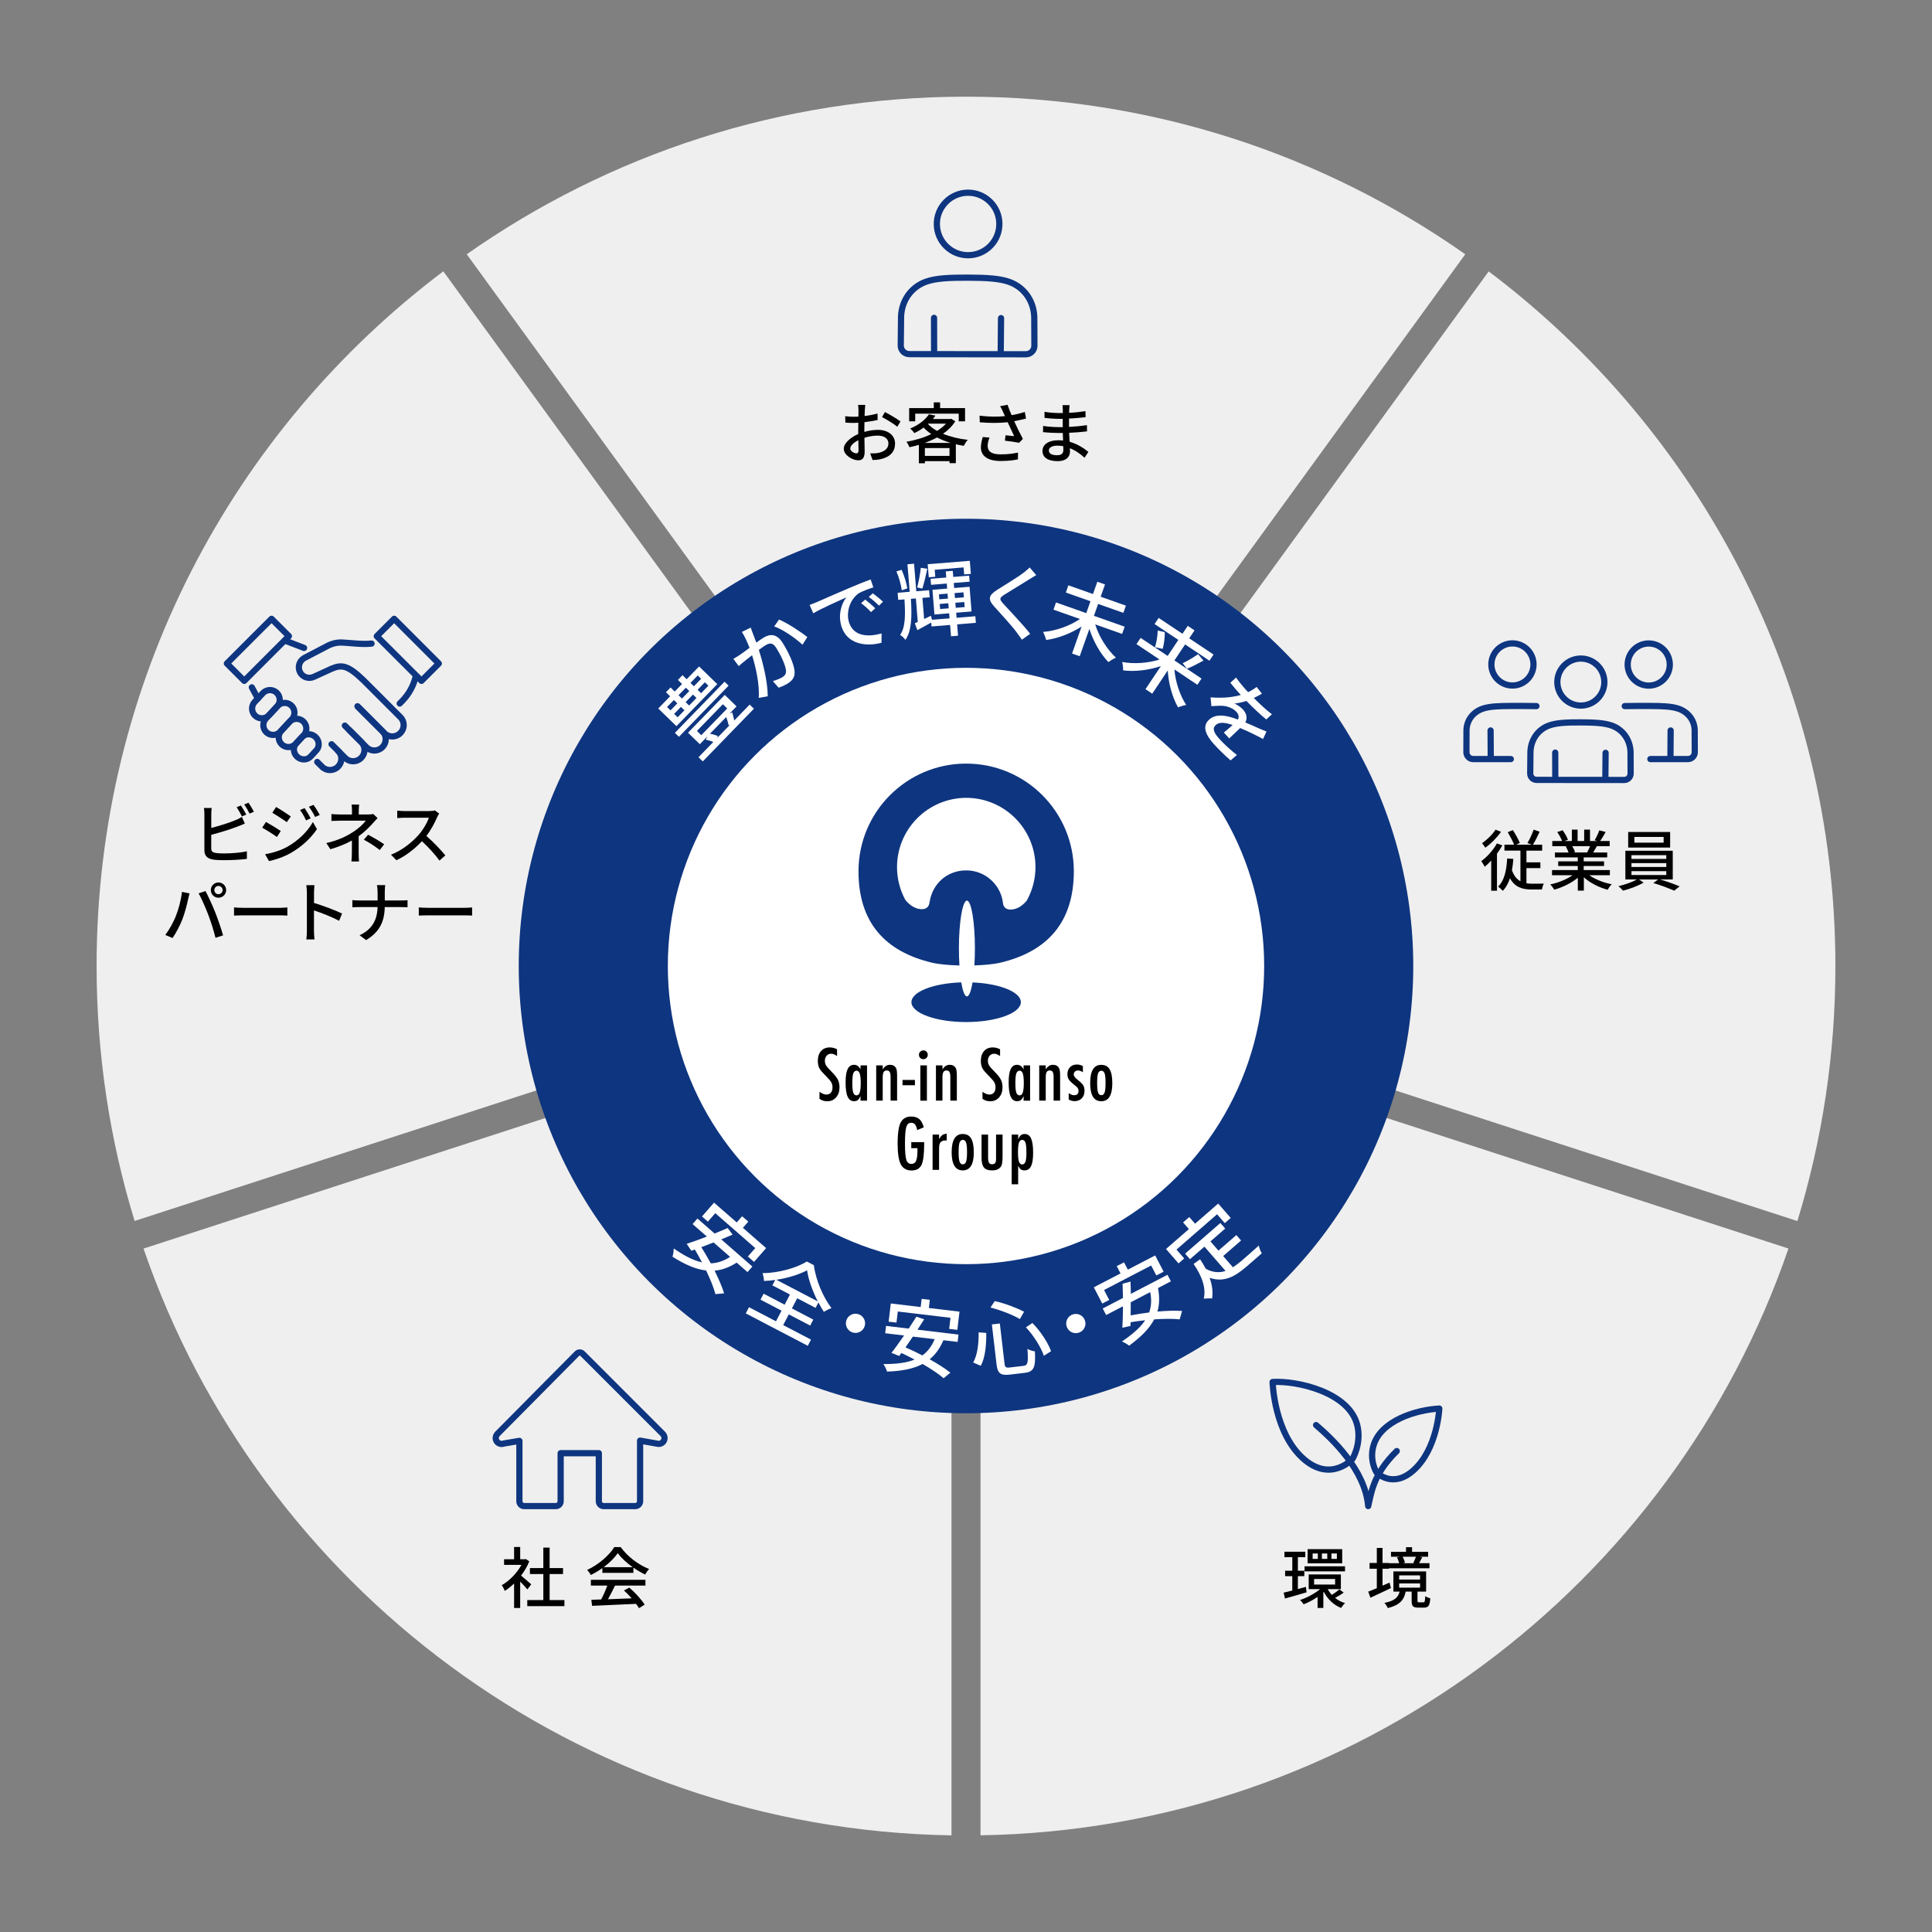 <?xml version="1.0" encoding="UTF-8"?><svg id="_イヤー_2" xmlns="http://www.w3.org/2000/svg" width="466" height="466" viewBox="0 0 466 466"><rect x="0" y="0" width="466" height="466" fill="#808080" stroke="none"/><defs><style>.cls-1{fill:#fff;}.cls-2,.cls-3{fill:none;}.cls-4{fill:#efefef;}.cls-3{stroke:#0e357f;stroke-linecap:round;stroke-linejoin:round;stroke-width:1.5px;}.cls-5{fill:#0e357f;}</style></defs><g id="_定デザイン"><g><g><g><path class="cls-4" d="M229.5,309.83c-31.42-1.41-57.93-21.67-68.49-49.74l-126.39,41.07c27.92,81.32,104.44,140.05,194.88,141.53v-132.85Z"/><path class="cls-4" d="M190.68,168.82c12.14-8.02,26.68-12.69,42.32-12.69s30.18,4.67,42.32,12.69l78.1-107.49c-34.08-23.95-75.6-38.01-120.42-38.01s-86.34,14.07-120.42,38.01l78.1,107.49Z"/><path class="cls-4" d="M280.97,172.94c17.62,14.09,28.92,35.77,28.92,60.09,0,7.07-.96,13.91-2.75,20.42l126.39,41.07c5.95-19.44,9.17-40.09,9.17-61.48,0-68.49-32.84-129.31-83.63-167.58l-78.1,107.49Z"/><path class="cls-4" d="M158.86,253.44c-1.79-6.5-2.75-13.35-2.75-20.42,0-24.32,11.29-46,28.92-60.09L106.93,65.44C56.14,103.71,23.3,164.53,23.3,233.02c0,21.4,3.21,42.04,9.17,61.48l126.39-41.07Z"/><path class="cls-4" d="M304.99,260.09c-10.56,28.08-37.07,48.34-68.49,49.74v132.85c90.44-1.48,166.96-60.2,194.88-141.53l-126.39-41.07Z"/></g><circle class="cls-5" cx="233" cy="233" r="107.88"/><g><path class="cls-1" d="M173.01,165.01l-9.85,10.14-4.39-4.26,2.86-2.94-1-.98,1.11-1.15,1,.98,1.77-1.82-1-.98,1.11-1.15,1,.98,3-3.08,4.39,4.26Zm-11.28,6.33l1.64-1.69-.83-.81-1.64,1.69,.83,.81Zm1.72,1.67l1.64-1.69-.85-.82-1.64,1.69,.85,.82Zm12.29-7.63l-11.98,12.34-.98-.95,11.98-12.34,.98,.95Zm-12.08,2.31l.83,.81,1.77-1.82-.83-.81-1.77,1.82Zm1.71,1.66l.85,.82,1.77-1.82-.85-.82-1.77,1.82Zm15.45,.59l1.03,1-12.34,12.71-1.03-1,3.58-3.69c-.55-.23-1.25-.43-1.83-.55l.41-.8-1.84,1.89-2.85-2.77,8.86-9.12,2.85,2.77-1.71,1.76,.65-.32c.21,.68,.37,1.37,.5,1.96l3.73-3.84Zm-12.52-7.03l-1.76,1.81,.83,.81,1.75-1.81-.83-.81Zm.86,14.41l6.25-6.44-1.05-1.02-6.26,6.44,1.05,1.02Zm.85-12.75l-1.75,1.81,.85,.82,1.76-1.81-.85-.82Zm1.24,12.41c.7,.12,1.45,.35,1.93,.57l-.22,.48,3.16-3.26-.37,.18c-.11-.58-.35-1.4-.58-2.01l-3.93,4.04Z"/><path class="cls-1" d="M181.06,151.36c.14,.41,.32,.89,.48,1.3,.22,.57,.57,1.48,.89,2.34,.66-.48,1.24-.89,1.63-1.13,1.63-1.02,3.29-1.11,4.75,1.24,1.24,1.99,2.64,4.81,2.83,6.7,.17,1.48-.5,2.34-1.69,3.08-.63,.39-1.52,.78-2.15,.98l-1.39-1.59c.81-.22,1.84-.65,2.29-.93,.59-.37,.97-.82,.88-1.65-.15-1.37-1.22-3.62-2.31-5.37-.9-1.44-1.69-1.28-2.76-.61-.34,.21-.88,.59-1.48,1.04,.92,2.87,2.13,7.47,2.15,11.18l-2.18,.39c.27-3.28-.78-7.65-1.6-10.29-.71,.56-1.35,1.05-1.69,1.34-.41,.33-1.11,.9-1.53,1.28l-1.29-1.74c.58-.31,1.06-.64,1.61-1,.53-.36,1.39-.98,2.29-1.66-.53-1.39-1.16-2.77-1.85-3.84l2.11-1.03Zm6.84-1.92c1.91,.76,5.3,2.99,6.83,4.23l-1.17,1.83c-1.59-1.49-4.73-3.7-6.82-4.4l1.16-1.66Z"/><path class="cls-1" d="M197,145.24c1.32-.59,4.58-2.02,7.94-3.45,1.94-.83,3.8-1.57,5.06-2.03l.65,1.91c-1.04,.35-2.67,.91-3.58,1.48-2.23,1.58-3.01,4.79-2.27,7.01,1.14,3.44,4.7,3.5,7.84,2.63l-.02,2.24c-3.75,1.03-8.25,.33-9.62-3.81-.94-2.85-.05-5.67,1.15-7.14-1.58,.71-6.04,2.69-7.99,3.85l-.88-2.01c.71-.26,1.35-.51,1.71-.67Zm14.1,1.48l-1,.92c-.78-.82-1.56-1.53-2.4-2.15l.98-.87c.68,.51,1.76,1.44,2.42,2.1Zm1.88-1.59l-.97,.95c-.81-.8-1.58-1.48-2.46-2.09l.97-.89c.67,.49,1.79,1.39,2.46,2.03Z"/><path class="cls-1" d="M217.51,142.37c-.16-1.25-.67-3.11-1.29-4.55l1.25-.38c.63,1.39,1.19,3.23,1.37,4.48l-1.33,.45Zm17.87,7.86l-4.52,.37,.22,2.73-1.69,.14-.22-2.73-4.48,.36-.08-.94c-1.13,.63-2.28,1.27-3.34,1.84l-.62-1.68c.21-.1,.47-.2,.72-.3l-.46-5.68-1.2,.1c.27,4.27,.2,7.69-1.32,9.9-.25-.38-.82-.94-1.28-1.18,1.29-1.87,1.29-4.82,1.05-8.59l-1.51,.12-.14-1.71,2.91-.24-.54-6.64,1.59-.13,.54,6.64,3.09-.25,.14,1.71-1.75,.14,.41,5.1c.52-.24,1.08-.51,1.64-.78l.26,.96,4.24-.34-.1-1.22-3.55,.29-.48-5.96,3.55-.29-.1-1.22-3.79,.31-.12-1.45,3.79-.31-.12-1.47,1.69-.14,.12,1.47,3.83-.31,.12,1.45-3.83,.31,.1,1.22,3.71-.3,.48,5.96-3.71,.3,.1,1.22,4.52-.37,.13,1.57Zm-11.71-13.03c-.35,1.61-.8,3.53-1.2,4.77l-1.25-.28c.36-1.27,.73-3.33,.88-4.73l1.56,.23Zm1.92,1.91l-1.57,.13-.26-3.15,10.16-.82,.25,3.15-1.61,.13-.14-1.69-6.97,.57,.14,1.69Zm.98,5.44l2.07-.17-.1-1.2-2.07,.17,.1,1.2Zm2.26,2.18l-.1-1.22-2.07,.17,.1,1.22,2.07-.17Zm1.41-3.68l.1,1.2,2.15-.17-.1-1.2-2.15,.17Zm2.34,2.16l-2.15,.17,.1,1.22,2.15-.17-.1-1.22Z"/><path class="cls-1" d="M249.95,138.71c-.55,.31-1.23,.76-1.67,1.01-1.46,.94-4.45,2.72-6,3.7-1.26,.82-1.29,1.08-.25,2.23,1.46,1.59,4.77,5.07,6.45,7.23l-2,1.41c-.4-.62-.89-1.23-1.29-1.8-.92-1.29-3.74-4.39-5.34-6.15-1.69-1.84-1.37-2.78,.68-4.08,1.67-1.07,4.83-2.95,6.33-4.1,.52-.42,1.17-.91,1.48-1.3l1.61,1.87Z"/><path class="cls-1" d="M264.17,150.61c.87,2.88,2.82,6,4.99,8.02-.54,.21-1.34,.72-1.82,1.06-1.96-2.03-3.62-5.01-4.58-7.99l-2.33,6.58-1.85-.65,2.3-6.51c-2.61,1.69-5.75,2.87-8.53,3.24-.15-.54-.49-1.43-.76-1.94,2.96-.22,6.42-1.42,8.89-3.12l-6.38-2.25,.61-1.74,7.3,2.58,1.01-2.87-5.94-2.1,.61-1.74,5.94,2.1,1.05-2.96,1.85,.65-1.05,2.96,6.09,2.15-.61,1.74-6.09-2.15-1.01,2.87,7.41,2.62-.61,1.74-6.51-2.3Z"/><path class="cls-1" d="M283.28,161.49c.2,2.87,1.3,6.19,2.83,8.55-.54,.09-1.43,.34-1.96,.59-1.4-2.48-2.31-5.8-2.49-8.91l-3.74,5.6-1.63-1.09,3.72-5.57c-2.93,1-6.31,1.39-9.11,1.04,.02-.57-.09-1.48-.23-2.03,2.77,.53,6.25,.3,9.01-.6l-5.56-3.71,1-1.5,6.52,4.35,2.58-3.86-5.74-3.83,.99-1.48,5.74,3.83,1.28-1.91,1.63,1.09-1.28,1.91,5.87,3.92-.99,1.48-5.87-3.92-2.58,3.86,6.54,4.37-1,1.5-5.52-3.69Zm-2.33-9.01c0,1.37-.19,3.05-.53,4.03l-1.85-.4c.34-.95,.64-2.65,.67-4.03l1.71,.4Zm4.31,7.48c1.14-.51,2.7-1.45,3.72-2.18l1.29,1.56c-1.34,.74-2.88,1.54-3.98,1.96l-1.03-1.34Z"/><path class="cls-1" d="M295.2,176.68c.54-.41,1.38-1.15,2.11-1.81-1.83-.61-3.2-.79-4.06,0-1.01,.92-.34,2.04,1.01,3.51,1.08,1.18,2.68,2.65,4.09,3.72l-1.53,1.31c-1.1-.94-2.75-2.52-3.95-3.84-1.99-2.19-3.04-4.35-1.22-6,1.8-1.64,4.54-.92,6.94-.01,.36-.65,.13-1.31-.35-1.84-.83-.92-2.12-1.37-3.26-1.47-.8-.05-1.73,0-2.79,.08l-.2-2.12c3.19,.23,5.51-.07,7.29-.58l-.39-.43c-.55-.61-1.45-1.65-2.13-2.52l1.38-1.25c.6,.86,1.49,1.97,2.12,2.66,.26,.28,.51,.56,.78,.86,.84-.41,1.58-.87,2.07-1.26l1.27,1.63c-.46,.26-1.13,.65-1.96,1.03,1.38,1.4,2.91,2.81,4.37,3.94l-1.36,1.24c-1.53-1.23-3.29-2.93-4.79-4.46-.92,.3-1.95,.53-2.92,.63,.68,.22,1.6,.9,2.12,1.47,.83,.92,1.09,2.06,.53,3.08,1.25,.51,2.25,.98,3.19,1.4,.67,.29,1.25,.54,1.92,.8l-.84,1.81c-.48-.29-1.3-.71-1.88-.99-.97-.5-2.23-1.08-3.63-1.67-.81,.77-1.96,1.86-2.64,2.51l-1.29-1.42Z"/></g><g><path class="cls-1" d="M177.69,304.55c-1.83,1.16-3.58,1.79-5.33,1.93,1,2.02,1.84,3.97,2.3,5.48l-2.1,.18c-.4-1.52-1.23-3.57-2.24-5.7-2.57-.28-5.19-1.48-8.12-3.32,.17-.44,.3-1.44,.3-1.99,2.5,1.73,4.72,2.9,6.82,3.35-.55-1.07-1.15-2.12-1.73-3.1l-.84,.3-1.12-1.67c1.35-.42,3.1-1.06,4.87-1.75l-3.45-3.01,1.17-1.34,4.14,3.62c1.12-.46,2.21-.91,3.16-1.33l1.18,1.59c-.85,.37-1.78,.76-2.73,1.15l7.5,6.55-1.17,1.34-2.62-2.29Zm-5.57-4.87c-1.02,.41-2.02,.79-2.96,1.14,.76,1.2,1.54,2.52,2.28,3.9,1.58-.05,3.11-.55,4.66-1.56l-3.98-3.47Zm-1.37-5.02l-1.43-1.25,2.91-3.33,5.47,4.77,1.3-1.49,1.49,1.3-1.3,1.49,5.6,4.89-2.91,3.33-1.49-1.3,1.78-2.03-9.64-8.42-1.78,2.03Z"/><path class="cls-1" d="M188.9,319.61l6.72,3.51-.78,1.49-14.96-7.82,.78-1.49,6.51,3.4,1.34-2.57-5.07-2.65,.75-1.44,5.07,2.65,1.28-2.45-4.24-2.21,.69-1.31c-.91,.14-1.83,.22-2.72,.25,0-.5-.16-1.33-.35-1.88,3.88-.03,8.2-1.27,10.7-2.81l1.68,.88c.48,3.61,2.18,7.62,4.25,10.36-.6,.2-1.29,.57-1.84,.89-.45-.69-.89-1.46-1.3-2.26l-.69,1.31-4.43-2.32-1.28,2.45,5.16,2.7-.75,1.44-5.16-2.7-1.34,2.57Zm8.35-5.7c-1.26-2.51-2.28-5.32-2.58-7.51-1.88,1-4.61,1.86-7.42,2.28l10,5.22Z"/><path class="cls-1" d="M207.03,316.97c1.22,.38,1.91,1.68,1.53,2.9s-1.68,1.91-2.9,1.53-1.91-1.68-1.53-2.9,1.68-1.91,2.9-1.53Z"/><path class="cls-1" d="M227.55,323.26c-.86,1.99-1.95,3.5-3.31,4.6,1.96,1.1,3.76,2.24,4.99,3.23l-1.63,1.34c-1.19-1.03-3.04-2.26-5.07-3.44-2.28,1.22-5.12,1.71-8.58,1.84-.11-.46-.56-1.36-.87-1.82,3.04,.02,5.53-.27,7.52-1.08-1.06-.57-2.15-1.1-3.18-1.59l-.53,.72-1.87-.75c.88-1.1,1.96-2.63,3.04-4.19l-4.55-.54,.21-1.77,5.46,.65c.66-1.01,1.31-2,1.85-2.88l1.88,.65c-.5,.79-1.04,1.63-1.61,2.49l9.89,1.18-.21,1.77-3.46-.41Zm-11.32-4.25l-1.89-.22,.52-4.39,7.21,.86,.23-1.97,1.97,.23-.23,1.97,7.39,.88-.52,4.39-1.97-.23,.32-2.68-12.71-1.51-.32,2.68Zm3.97,3.37c-.61,.91-1.22,1.79-1.8,2.61,1.3,.56,2.7,1.21,4.08,1.94,1.28-.94,2.26-2.21,2.96-3.92l-5.25-.62Z"/><path class="cls-1" d="M237.89,321.5c.02,2.72-.2,5.86-1.33,7.93l-1.82-.79c1.05-1.87,1.35-4.67,1.3-7.28l1.85,.15Zm2.04-7.67c2.42,.52,5.39,1.67,7.08,2.56l-1.02,1.77c-1.65-1-4.64-2.16-7.09-2.78l1.03-1.55Zm1.23,5.39l1.13,9.66c.11,.93,.33,1.07,1.34,.95l3.22-.38c1.09-.13,1.19-.82,.97-4.1,.48,.29,1.29,.55,1.8,.6,.2,3.76-.19,4.92-2.44,5.18l-3.56,.42c-2.29,.27-2.99-.27-3.25-2.44l-1.13-9.66,1.91-.22Zm7.86-.11c1.99,2.02,3.78,4.79,4.5,6.8l-1.74,1.11c-.65-1.98-2.44-4.87-4.33-6.87l1.57-1.05Z"/><path class="cls-1" d="M258.81,317.02c1.22-.38,2.52,.31,2.9,1.54s-.31,2.52-1.54,2.9-2.52-.31-2.9-1.54,.31-2.52,1.54-2.9Z"/><path class="cls-1" d="M267.56,313.54l-1.69,.88-2.04-3.92,6.44-3.35-.91-1.76,1.76-.91,.91,1.76,6.6-3.43,2.04,3.92-1.76,.91-1.25-2.4-11.36,5.91,1.25,2.4Zm11.75-2.86c.41,2.13,.36,3.98-.14,5.67,2.24-.2,4.37-.27,5.95-.14l-.59,2.02c-1.56-.18-3.78-.15-6.13,0-1.2,2.29-3.27,4.29-6.05,6.35-.35-.32-1.23-.8-1.74-1.01,2.52-1.7,4.42-3.34,5.61-5.13-1.2,.13-2.39,.3-3.52,.48l-.03,.9-1.96,.43c.1-1.41,.14-3.28,.15-5.17l-4.06,2.11-.82-1.58,4.88-2.54c-.02-1.21-.05-2.39-.09-3.43l1.92-.52c.03,.93,.06,1.93,.07,2.96l8.84-4.6,.82,1.58-3.09,1.61Zm-6.57,3.42c0,1.1,0,2.17-.02,3.17,1.39-.27,2.91-.52,4.46-.7,.53-1.49,.62-3.1,.24-4.91l-4.68,2.44Z"/><path class="cls-1" d="M285.63,303.54l-1.37,1.19-3.02-3.47,5.52-4.8-1.4-1.61,1.49-1.3,1.4,1.61,5.58-4.86,3.02,3.47-1.43,1.25-1.86-2.14-9.79,8.52,1.86,2.14Zm11.74,2.14c.74-.49,1.49-1.06,2.25-1.71,.65-.56,3.18-2.77,4.02-3.55,.06,.53,.41,1.42,.71,1.88l-3.59,3.12c-2.96,2.57-5.56,3.96-9,2.79,.62,1.72,.84,3.38,.6,4.99-.45-.06-1.46-.03-2,.04,.58-2.68-.48-5.46-2.46-8.38l1.57-1.12c.51,.77,.97,1.54,1.36,2.29,1.75,.94,3.29,1.01,4.77,.52l-5.09-5.86-3.49,3.03-1.17-1.34,8.5-7.39,1.17,1.34-3.56,3.1,1.93,2.22,4.32-3.75,1.14,1.31-4.32,3.75,2.36,2.72Z"/></g><circle class="cls-1" cx="233" cy="233" r="71.92"/><g><g><path class="cls-5" d="M233.05,184.18c-14.35,0-25.97,11.62-25.98,25.97,0,12.29,6.35,19.38,17.82,22.07,1.57,.37,4.06,.59,6.53,.65-.08-1.27-.13-2.64-.13-4.09,0-6.38,.87-11.55,1.93-11.55s1.93,5.17,1.93,11.55c0,1.44-.05,2.81-.13,4.08,2.34-.08,4.69-.29,6.18-.64,11.46-2.7,17.8-9.78,17.81-22.07,0-14.35-11.63-25.97-25.97-25.97Zm14.59,33.07c-.74,.88-2.13,2.19-4,2.14-1.14-.04-1.55-.75-1.69-1.29-.39-4.57-4.22-8.16-8.89-8.16s-8.13,3.26-8.82,7.52l-.03-.03s.07,1.82-1.76,1.86c-1.96,.05-3.4-1.38-4.1-2.26-1.26-2.34-1.99-5.03-1.99-7.89,.02-9.22,7.47-16.68,16.7-16.7,9.22,.01,16.68,7.48,16.7,16.7-.01,2.94-.77,5.71-2.12,8.11Z"/><path class="cls-5" d="M234.58,236.97c-.35,2.08-.83,3.36-1.36,3.36s-1.01-1.29-1.37-3.38c-6.73,.22-12.01,2.27-12.01,4.77,0,2.65,5.91,4.8,13.19,4.8s13.2-2.15,13.2-4.8c0-2.46-5.1-4.48-11.66-4.76Z"/></g><g><path d="M201.9,253.05v1.67c-.52-.37-.99-.56-1.41-.56-.45,0-.82,.16-1.1,.48-.29,.3-.43,.7-.43,1.21,0,.44,.1,.82,.3,1.14,.1,.17,.28,.39,.51,.66,.24,.27,.55,.59,.92,.97,.7,.71,1.17,1.32,1.42,1.83,.25,.5,.38,1.11,.38,1.83,0,.98-.28,1.79-.83,2.42-.55,.62-1.26,.93-2.13,.93-.73,0-1.35-.2-1.87-.6v-1.69c.61,.44,1.16,.67,1.66,.67,.47,0,.83-.15,1.09-.46,.26-.31,.39-.73,.39-1.26,0-.46-.1-.87-.3-1.24-.1-.18-.25-.38-.44-.6-.19-.23-.42-.48-.7-.76-.43-.43-.79-.81-1.08-1.13-.29-.33-.5-.62-.63-.86-.26-.48-.39-1.09-.39-1.82,0-.99,.26-1.78,.77-2.36,.52-.59,1.22-.88,2.1-.88,.61,0,1.19,.15,1.74,.44Z"/><path d="M209.13,256.97v8.51h-1.57v-1.09c-.22,.47-.45,.79-.67,.96-.22,.18-.52,.26-.89,.26-.71,0-1.22-.36-1.55-1.09-.33-.72-.49-1.86-.49-3.4s.16-2.56,.49-3.25c.33-.69,.85-1.04,1.55-1.04,.65,0,1.17,.37,1.56,1.1v-.96h1.57Zm-3.55,4.22c0,1.12,.07,1.9,.22,2.34,.15,.44,.42,.67,.81,.67,.35,0,.61-.23,.76-.69,.16-.49,.24-1.25,.24-2.28s-.08-1.79-.24-2.29c-.16-.46-.41-.69-.76-.69-.37,0-.64,.22-.8,.66-.15,.41-.23,1.16-.23,2.28Z"/><path d="M211.34,256.97h1.57v.98c.45-.75,1.03-1.12,1.74-1.12s1.18,.27,1.48,.81c.16,.31,.25,.9,.25,1.78v6.05h-1.57v-5.69c0-.58-.08-.98-.21-1.22-.14-.24-.37-.36-.71-.36-.18,0-.33,.03-.46,.09-.12,.06-.22,.16-.3,.3-.08,.14-.13,.32-.17,.55-.04,.22-.05,.5-.05,.83v5.5h-1.57v-8.51Z"/><path d="M217.69,260.48h2.99v1.28h-2.99v-1.28Z"/><path d="M222.73,253.35c.28,0,.53,.1,.74,.31,.21,.21,.31,.46,.31,.75s-.1,.55-.31,.76c-.21,.21-.46,.31-.76,.31s-.55-.1-.76-.31c-.2-.2-.3-.46-.3-.76,0-.28,.1-.53,.31-.74,.22-.21,.48-.31,.76-.31Zm-.74,3.62h1.58v8.51h-1.58v-8.51Z"/><path d="M225.75,256.97h1.57v.98c.45-.75,1.03-1.12,1.74-1.12s1.18,.27,1.48,.81c.16,.31,.25,.9,.25,1.78v6.05h-1.57v-5.69c0-.58-.08-.98-.21-1.22-.14-.24-.37-.36-.71-.36-.18,0-.33,.03-.46,.09-.12,.06-.22,.16-.3,.3-.08,.14-.13,.32-.17,.55-.04,.22-.05,.5-.05,.83v5.5h-1.57v-8.51Z"/><path d="M241.22,253.05v1.67c-.52-.37-.99-.56-1.41-.56-.45,0-.82,.16-1.1,.48-.29,.3-.43,.7-.43,1.21,0,.44,.1,.82,.3,1.14,.1,.17,.28,.39,.51,.66,.24,.27,.55,.59,.92,.97,.7,.71,1.17,1.32,1.42,1.83,.25,.5,.38,1.11,.38,1.83,0,.98-.28,1.79-.83,2.42-.55,.62-1.26,.93-2.13,.93-.73,0-1.35-.2-1.87-.6v-1.69c.61,.44,1.16,.67,1.66,.67,.47,0,.83-.15,1.09-.46,.26-.31,.39-.73,.39-1.26,0-.46-.1-.87-.3-1.24-.1-.18-.25-.38-.44-.6-.19-.23-.42-.48-.7-.76-.43-.43-.79-.81-1.08-1.13-.28-.33-.5-.62-.63-.86-.26-.48-.39-1.09-.39-1.82,0-.99,.26-1.78,.77-2.36,.52-.59,1.22-.88,2.1-.88,.61,0,1.19,.15,1.74,.44Z"/><path d="M248.46,256.97v8.51h-1.57v-1.09c-.22,.47-.45,.79-.67,.96s-.52,.26-.89,.26c-.71,0-1.22-.36-1.55-1.09-.33-.72-.49-1.86-.49-3.4s.16-2.56,.49-3.25c.33-.69,.85-1.04,1.55-1.04,.65,0,1.17,.37,1.56,1.1v-.96h1.57Zm-3.55,4.22c0,1.12,.07,1.9,.22,2.34,.15,.44,.42,.67,.81,.67,.35,0,.61-.23,.76-.69,.16-.49,.24-1.25,.24-2.28s-.08-1.79-.24-2.29c-.16-.46-.41-.69-.76-.69-.37,0-.64,.22-.8,.66-.15,.41-.23,1.16-.23,2.28Z"/><path d="M250.66,256.97h1.57v.98c.45-.75,1.03-1.12,1.74-1.12s1.18,.27,1.48,.81c.16,.31,.25,.9,.25,1.78v6.05h-1.57v-5.69c0-.58-.08-.98-.21-1.22-.14-.24-.37-.36-.71-.36-.18,0-.33,.03-.46,.09-.12,.06-.22,.16-.3,.3-.08,.14-.13,.32-.17,.55-.04,.22-.05,.5-.05,.83v5.5h-1.57v-8.51Z"/><path d="M261.19,257.15v1.48c-.38-.28-.79-.43-1.21-.43-.14,0-.27,.02-.39,.07-.12,.05-.23,.12-.32,.2-.09,.08-.16,.19-.21,.3-.05,.12-.08,.24-.08,.37,0,.4,.37,.89,1.1,1.44,.3,.23,.54,.44,.74,.64s.35,.38,.45,.56c.21,.34,.32,.78,.32,1.31,0,.76-.22,1.37-.67,1.83-.44,.45-1.03,.68-1.77,.68-.45,0-.92-.14-1.38-.41v-1.53c.45,.34,.89,.51,1.29,.51,.72,0,1.08-.35,1.08-1.06,0-.26-.07-.49-.2-.68-.06-.09-.16-.2-.29-.32-.13-.12-.29-.26-.49-.41-.66-.51-1.11-.95-1.35-1.3-.23-.36-.35-.8-.35-1.31,0-.68,.21-1.25,.63-1.68,.43-.43,.98-.65,1.67-.65,.48,0,.95,.12,1.41,.37Z"/><path d="M268.29,261.3c0,2.88-.89,4.32-2.67,4.32s-2.67-1.46-2.67-4.38,.89-4.4,2.66-4.4c.46,0,.86,.09,1.2,.26,.34,.18,.62,.45,.83,.81,.22,.37,.38,.83,.49,1.39,.11,.56,.16,1.23,.16,2Zm-1.63-.04c0-1.12-.07-1.9-.22-2.33-.15-.44-.41-.67-.79-.67s-.64,.22-.8,.66c-.15,.44-.22,1.2-.22,2.29s.07,1.85,.22,2.29c.16,.44,.42,.66,.8,.66s.63-.22,.78-.65c.15-.41,.23-1.15,.23-2.24Z"/><path d="M219.8,275.49h3.11v.49c0,2.47-.22,4.14-.65,5.01-.43,.89-1.23,1.33-2.4,1.33s-2.07-.49-2.59-1.48c-.51-.99-.76-2.64-.76-4.97,0-2.66,.28-4.44,.84-5.32,.53-.83,1.33-1.24,2.42-1.24,.83,0,1.48,.2,1.95,.6,.47,.41,.84,1.07,1.1,2l-1.59,.67c-.07-.33-.15-.62-.24-.84-.09-.23-.18-.4-.29-.53-.21-.26-.52-.39-.94-.39-.57,0-.96,.35-1.17,1.05-.21,.73-.31,2.05-.31,3.95s.11,3.23,.32,3.9c.21,.68,.62,1.02,1.21,1.02,.54,0,.92-.24,1.14-.72,.22-.52,.34-1.34,.34-2.48v-.6h-1.49v-1.45Z"/><path d="M224.94,273.66h1.57v1.06c.27-.45,.53-.76,.8-.95,.26-.18,.61-.28,1.04-.31v1.64c-.11-.02-.2-.02-.28-.02-.56,0-.97,.15-1.21,.44-.24,.29-.35,.78-.35,1.5v5.15h-1.57v-8.51Z"/><path d="M234.88,277.98c0,2.88-.89,4.32-2.67,4.32s-2.67-1.46-2.67-4.38,.89-4.4,2.66-4.4c.46,0,.86,.09,1.2,.26,.34,.18,.62,.45,.83,.81,.22,.37,.38,.83,.49,1.39,.11,.56,.16,1.22,.16,2Zm-1.63-.04c0-1.12-.07-1.9-.22-2.33-.15-.44-.41-.67-.79-.67s-.64,.22-.8,.66c-.15,.44-.22,1.2-.22,2.29s.07,1.85,.22,2.29c.16,.44,.42,.66,.8,.66s.63-.22,.78-.65c.15-.41,.23-1.15,.23-2.24Z"/><path d="M236.76,273.66h1.57v5.69c.01,.53,.09,.9,.23,1.13,.15,.22,.39,.34,.73,.34s.61-.1,.75-.3c.14-.21,.21-.57,.21-1.09v-5.77h1.57v5.09c0,1.19-.09,1.98-.26,2.38-.37,.78-1.13,1.17-2.29,1.17-.91,0-1.56-.23-1.94-.69-.38-.47-.58-1.24-.58-2.33v-5.62Z"/><path d="M244.02,285.65v-11.99h1.57v1.1c.22-.47,.44-.79,.67-.97,.23-.18,.53-.27,.9-.27,.7,0,1.22,.36,1.54,1.09,.33,.73,.49,1.86,.49,3.41s-.17,2.6-.5,3.26c-.33,.68-.86,1.02-1.59,1.02-.35,0-.64-.08-.86-.24-.11-.08-.22-.19-.33-.33s-.22-.32-.33-.52v4.44h-1.57Zm3.55-7.7c0-1.15-.08-1.94-.23-2.35-.15-.44-.41-.66-.8-.66-.36,0-.62,.23-.77,.69-.15,.43-.23,1.19-.23,2.28s.08,1.86,.23,2.28c.16,.45,.42,.68,.77,.68s.64-.22,.8-.66c.15-.4,.23-1.16,.23-2.27Z"/></g></g><g><path d="M208.46,104.18c1.15-.34,2.34-.5,3.3-.5,2.35,0,4.13,1.26,4.13,3.3,0,1.89-1.09,3.2-3.42,3.76-.72,.16-1.42,.21-2,.22l-.58-1.6c.64,0,1.31,0,1.9-.11,1.33-.24,2.5-.94,2.5-2.29,0-1.22-1.1-1.89-2.54-1.89-1.12,0-2.19,.19-3.25,.53,.02,1.31,.06,2.64,.06,3.27,0,1.68-.62,2.16-1.55,2.16-1.38,0-3.49-1.25-3.49-2.79,0-1.34,1.62-2.74,3.49-3.55v-.99c0-.56,0-1.15,.02-1.74-.38,.03-.74,.05-1.04,.05-.7,0-1.46-.02-2.08-.08l-.05-1.54c.9,.11,1.52,.13,2.1,.13,.34,0,.7-.02,1.09-.03,0-.72,.02-1.3,.02-1.58,0-.34-.05-.96-.1-1.25h1.73c-.03,.3-.08,.83-.1,1.22-.02,.38-.03,.9-.06,1.46,1.12-.13,2.26-.35,3.12-.61l.03,1.57c-.91,.21-2.08,.4-3.18,.53-.02,.64-.03,1.26-.03,1.82v.54Zm-1.38,4.43c0-.5-.03-1.41-.05-2.43-1.15,.56-1.95,1.36-1.95,2s.93,1.17,1.47,1.17c.34,0,.53-.21,.53-.74Zm6.37-9.22c1.17,.59,2.95,1.65,3.75,2.27l-.78,1.28c-.77-.7-2.67-1.81-3.67-2.34l.7-1.22Z"/><path d="M230.42,101.6c-.72,1.17-1.74,2.18-2.96,3.03,1.75,.72,3.79,1.22,5.97,1.46-.34,.35-.74,1.01-.96,1.44-.66-.1-1.3-.22-1.92-.37v4.55h-1.52v-.48h-5.94v.51h-1.46v-4.43c-.75,.22-1.52,.4-2.27,.56-.14-.38-.46-.99-.74-1.31,2.07-.35,4.18-.98,6-1.86-.67-.46-1.3-.98-1.84-1.57-.66,.5-1.41,.94-2.26,1.34-.21-.35-.66-.86-.99-1.1,2.21-.91,3.73-2.23,4.53-3.44l1.57,.32c-.19,.27-.4,.54-.62,.82h4.16l.27-.06,.98,.61Zm-9.67,.03h-1.46v-3.2h5.94v-1.38h1.52v1.38h6.02v3.2h-1.52v-1.86h-10.5v1.86Zm8.56,5.2c-1.18-.35-2.29-.78-3.3-1.31-.93,.51-1.94,.94-2.96,1.31h6.26Zm-.29,3.14v-1.9h-5.94v1.9h5.94Zm-5.19-7.7c.59,.62,1.33,1.18,2.19,1.66,.85-.53,1.58-1.1,2.16-1.74h-4.26l-.1,.08Z"/><path d="M247.49,100.95c-.9,.24-1.89,.46-2.87,.64,.58,1.28,1.39,2.96,2.1,4.27l-.91,.94c-.75-.16-2.32-.38-3.43-.51l.16-1.3c.58,.06,1.57,.16,2.08,.21-.42-.9-1.09-2.29-1.57-3.36-2.02,.22-4.26,.22-6.72,.02l-.06-1.6c2.3,.29,4.37,.29,6.13,.11l-.45-.98c-.27-.62-.42-.93-.72-1.42l1.79-.34c.32,.94,.62,1.7,.98,2.51,1.1-.19,2.13-.43,3.18-.78l.3,1.58Zm-8.82,4.59c-.24,.56-.45,1.49-.45,1.95,0,1.3,.78,2.1,3.1,2.1,2.15,0,3.09-.21,4.23-.43l-.03,1.65c-.94,.18-2.11,.38-4.21,.38-3.04,0-4.72-1.2-4.72-3.28,0-.69,.19-1.62,.45-2.5l1.63,.13Z"/><path d="M261.6,110.41c-.9-.83-2.11-1.73-3.54-2.3,0,.32,.02,.59,.02,.82,0,1.2-.86,2.3-2.93,2.3-2.4,0-3.7-.88-3.7-2.48,0-1.5,1.42-2.56,3.79-2.56,.4,0,.78,.03,1.17,.06-.03-.59-.05-1.23-.06-1.81h-.86c-1.01,0-2.8-.08-3.91-.21l.02-1.5c.99,.19,2.95,.3,3.91,.3h.82v-2h-.79c-1.06,0-2.67-.11-3.6-.24v-1.46c.98,.18,2.56,.3,3.59,.3h.82v-.9c0-.29-.03-.75-.06-1.01h1.7c-.03,.29-.08,.64-.1,1.07,0,.18-.02,.46-.02,.78,1.33-.06,2.56-.19,3.95-.4l.02,1.46c-1.15,.11-2.48,.26-3.99,.32v2.02c1.57-.08,2.96-.22,4.32-.42l.02,1.5c-1.47,.18-2.79,.27-4.31,.34,.02,.72,.06,1.47,.11,2.16,2.05,.58,3.62,1.7,4.53,2.45l-.91,1.39Zm-5.14-2.79c-.46-.08-.93-.13-1.42-.13-1.34,0-2.06,.51-2.06,1.17s.59,1.14,1.95,1.14c.9,0,1.55-.26,1.55-1.28,0-.22,0-.53-.02-.9Z"/></g><g><path d="M362.37,203.9c-.37,.67-.82,1.34-1.3,2v8.95h-1.39v-7.28c-.51,.56-1.04,1.07-1.57,1.49-.14-.3-.58-1.04-.82-1.36,1.41-1.02,2.87-2.64,3.76-4.26l1.31,.46Zm-.32-3.27c-.96,1.38-2.43,2.88-3.79,3.83-.18-.29-.56-.82-.8-1.07,1.2-.83,2.58-2.16,3.25-3.27l1.34,.51Zm6.13,12.42c.43,.06,.88,.1,1.36,.1,.4,0,2.3,0,2.82-.02-.18,.35-.38,1.02-.45,1.42h-2.48c-2.29,0-4.05-.58-5.23-2.71-.4,1.2-.94,2.21-1.71,3.03-.24-.27-.82-.8-1.15-1.02,1.52-1.46,2.02-3.87,2.19-6.79l1.49,.11c-.08,.98-.18,1.89-.34,2.72,.48,1.38,1.18,2.19,2.05,2.67v-7.4h-3.86v-1.42h2.34c-.34-.86-.99-2.08-1.54-3.01l1.23-.51c.64,.98,1.34,2.24,1.68,3.09l-.9,.43h3.81l-1.07-.4c.51-.86,1.17-2.24,1.5-3.23l1.44,.5c-.51,1.12-1.1,2.3-1.62,3.14h2.23v1.42h-3.79v2.83h3.36v1.39h-3.36v3.65Z"/><path d="M383.32,211.1c1.41,.99,3.47,1.81,5.43,2.18-.34,.32-.77,.93-.99,1.33-2.08-.56-4.23-1.63-5.73-3.01v3.22h-1.46v-3.11c-1.52,1.28-3.68,2.32-5.68,2.88-.22-.38-.64-.94-.98-1.26,1.91-.4,3.99-1.23,5.39-2.22h-4.95v-1.25h6.21v-.98h-4.72v-1.12h4.72v-.96h-5.51v-1.18h3.28c-.14-.45-.42-1.02-.67-1.46l.38-.06h-3.63v-1.25h2.37c-.24-.62-.72-1.5-1.17-2.16l1.3-.43c.5,.69,1.06,1.66,1.28,2.29l-.82,.3h1.76v-2.74h1.39v2.74h1.58v-2.74h1.41v2.74h1.73l-.61-.19c.38-.64,.88-1.65,1.12-2.37l1.54,.38c-.43,.78-.91,1.58-1.33,2.18h2.3v1.25h-3.09c-.3,.54-.62,1.07-.9,1.52h3.39v1.18h-5.67v.96h4.91v1.12h-4.91v.98h6.31v1.25h-5.01Zm-4.11-7.01c.29,.46,.58,1.04,.69,1.42l-.46,.1h3.38c.24-.43,.5-1.01,.7-1.52h-4.31Z"/><path d="M400.41,212.13c1.6,.46,3.52,1.15,4.72,1.66l-1.31,1.04c-1.2-.54-3.36-1.36-5.04-1.84l1.17-.86h-4.63l1.12,.75c-1.28,.77-3.33,1.54-4.96,1.94-.27-.3-.75-.8-1.12-1.07,1.52-.35,3.39-1.01,4.45-1.62h-2.77v-6.93h11.43v6.93h-3.06Zm2.43-7.7h-10.12v-3.75h10.12v3.75Zm-9.33,2.75h8.4v-.91h-8.4v.91Zm0,1.94h8.4v-.93h-8.4v.93Zm0,1.94h8.4v-.94h-8.4v.94Zm7.76-9.19h-7.06v1.38h7.06v-1.38Z"/></g><g><path d="M315.14,384.07c-1.79,.53-3.71,1.09-5.2,1.49l-.32-1.41c.59-.14,1.31-.32,2.08-.51v-3.47h-1.73v-1.31h1.73v-3.27h-1.89v-1.31h5.03v1.31h-1.79v3.27h1.55v1.31h-1.55v3.11c.64-.18,1.3-.35,1.94-.53l.16,1.33Zm8.96,.06c-.64,.48-1.44,.96-2.08,1.28,.7,.56,1.52,1.01,2.42,1.26-.34,.27-.74,.82-.96,1.17-1.81-.7-3.25-2.11-4.16-3.86l-.13,.11v3.75h-1.39v-2.66c-1.07,.74-2.27,1.36-3.36,1.78-.19-.3-.59-.8-.88-1.04,1.67-.53,3.54-1.54,4.85-2.62h-2.75v-3.54h7.76v3.54h-3.17c.26,.5,.59,.96,.99,1.39,.61-.37,1.38-.94,1.82-1.33l1.04,.77Zm-9.44-6.34h9.76v1.22h-9.76v-1.22Zm9.08-.72h-8.34v-3.41h8.34v3.41Zm-5.88-2.37h-1.25v1.31h1.25v-1.31Zm-.9,7.49h5.07v-1.34h-5.07v1.34Zm3.18-7.49h-1.3v1.31h1.3v-1.31Zm2.32,0h-1.31v1.31h1.31v-1.31Z"/><path d="M335.48,383.05c-1.68,.82-3.52,1.66-4.93,2.32l-.53-1.47c.58-.21,1.3-.51,2.07-.83v-4.69h-1.75v-1.39h1.75v-3.63h1.38v3.63h1.57v1.39h-1.57v4.08l1.68-.74,.34,1.33Zm7.86,3.43c.3,0,.37-.18,.42-1.49,.27,.22,.87,.43,1.23,.53-.13,1.79-.5,2.24-1.5,2.24h-1.42c-1.3,0-1.58-.4-1.58-1.68v-2.18h-1.44c-.38,1.95-1.36,3.23-4.31,3.97-.14-.35-.54-.98-.82-1.25,2.53-.5,3.33-1.38,3.67-2.72h-1.5v-4.88h7.89v4.88h-2.08v2.16c0,.37,.05,.42,.4,.42h1.06Zm1.46-8.21h-9.75v-1.22h2.43c-.1-.43-.3-.99-.53-1.41l.71-.16h-2.15v-1.17h3.62v-1.12h1.46v1.12h3.87v1.17h-2.11l.69,.14c-.29,.51-.53,1.02-.75,1.42h2.51v1.22Zm-7.32,2.72h5.04v-1.01h-5.04v1.01Zm0,1.95h5.04v-1.02h-5.04v1.02Zm.83-7.46c.26,.46,.48,1.04,.56,1.44l-.5,.13h2.87l-.35-.08c.21-.42,.48-1.02,.64-1.49h-3.22Z"/></g><g><path d="M50.95,204.62c0,.77,.34,.96,1.09,1.12,.48,.08,1.23,.11,2,.11,1.68,0,4.19-.18,5.51-.53v1.84c-1.44,.21-3.84,.32-5.6,.32-.99,0-1.95-.05-2.62-.16-1.3-.24-2.03-.88-2.03-2.22v-8.77c0-.37-.03-1.02-.11-1.44h1.87c-.06,.42-.1,.99-.1,1.44v3.36c1.89-.46,4.29-1.22,5.84-1.87,.53-.21,1.02-.45,1.55-.78l.7,1.62c-.53,.21-1.17,.5-1.68,.67-1.71,.69-4.4,1.5-6.42,2.03v3.27Zm7.41-7.7c-.34-.64-.85-1.6-1.28-2.21l1.02-.43c.4,.58,.98,1.57,1.3,2.19l-1.04,.45Zm1.57-3.31c.42,.59,1.02,1.6,1.31,2.18l-1.04,.45c-.34-.69-.85-1.6-1.3-2.19l1.02-.43Z"/><path d="M67.72,200.46l-.93,1.42c-.83-.61-2.54-1.7-3.55-2.24l.91-1.38c.99,.54,2.82,1.66,3.57,2.19Zm1.62,3.76c2.67-1.52,4.85-3.67,6.13-5.94l.98,1.7c-1.44,2.18-3.67,4.23-6.26,5.73-1.62,.94-3.86,1.71-5.31,1.98l-.94-1.65c1.78-.3,3.73-.9,5.41-1.82Zm.8-7.3l-.96,1.38c-.82-.59-2.53-1.71-3.5-2.27l.91-1.38c.99,.54,2.79,1.73,3.55,2.27Zm4.8,.46l-1.12,.5c-.43-.91-.88-1.74-1.44-2.51l1.09-.46c.42,.62,1.1,1.74,1.47,2.48Zm2.19-.82l-1.12,.5c-.45-.91-.94-1.71-1.5-2.47l1.1-.46c.45,.59,1.12,1.7,1.52,2.43Z"/><path d="M86.51,205.9c0,.59,.05,1.39,.08,1.89h-1.83c.06-.46,.11-1.3,.11-1.89,0-.86,0-2.14,.02-3.17-1.49,.83-3.23,1.52-5.2,2.11l-.98-1.49c3.07-.7,5.09-1.78,6.51-2.71,1.34-.86,2.5-1.97,3.01-2.69h-6.27c-.58,0-1.52,.03-2.02,.06v-1.66c.54,.06,1.44,.1,1.98,.1h2.98v-.94c0-.48-.03-1.07-.1-1.44h1.83c-.05,.37-.1,.98-.1,1.44v.94h2.34c.42,0,.83-.03,1.14-.13l1.06,1.01c-.34,.35-.75,.78-1.04,1.12-.82,.94-2.11,2.24-3.52,3.25v4.19Zm2.29-4.56c1.49,.8,2.34,1.28,3.86,2.3l-1.06,1.39c-1.39-1.06-2.4-1.71-3.84-2.5l1.04-1.2Z"/><path d="M105.92,196.24c-.11,.16-.35,.56-.46,.83-.56,1.31-1.5,3.12-2.62,4.56,1.65,1.41,3.58,3.47,4.58,4.69l-1.42,1.25c-1.04-1.44-2.64-3.2-4.23-4.67-1.71,1.82-3.86,3.54-6.16,4.59l-1.3-1.34c2.59-.99,4.99-2.91,6.58-4.69,1.09-1.22,2.16-2.98,2.54-4.23h-5.87c-.62,0-1.49,.08-1.75,.1v-1.81c.32,.05,1.25,.11,1.75,.11h5.94c.59,0,1.12-.06,1.39-.16l1.04,.77Z"/><path d="M43.89,215.12l1.83,.37c-.11,.4-.26,1.01-.34,1.36-.21,1.06-.78,3.35-1.41,4.93-.58,1.49-1.49,3.22-2.35,4.47l-1.75-.74c1.01-1.33,1.92-3.03,2.48-4.39,.7-1.71,1.34-4.08,1.54-6Zm4.03,.35l1.65-.54c.64,1.2,1.71,3.52,2.35,5.14,.61,1.54,1.46,4.03,1.89,5.54l-1.83,.59c-.43-1.74-1.1-3.86-1.75-5.57-.64-1.66-1.63-3.95-2.32-5.15Zm4.77-2.62c1.02,0,1.86,.83,1.86,1.84s-.83,1.84-1.86,1.84-1.84-.82-1.84-1.84,.82-1.84,1.84-1.84Zm0,2.83c.54,0,1.01-.45,1.01-.99s-.46-1.01-1.01-1.01-.99,.46-.99,1.01,.45,.99,.99,.99Z"/><path d="M56.46,218.87c.51,.05,1.5,.1,2.37,.1h8.69c.78,0,1.41-.06,1.79-.1v1.97c-.35-.02-1.07-.06-1.78-.06h-8.71c-.9,0-1.84,.03-2.37,.06v-1.97Z"/><path d="M81.78,222.09c-1.7-.91-4.29-1.92-6.05-2.5v4.95c0,.5,.05,1.47,.13,2.05h-1.97c.08-.56,.13-1.42,.13-2.05v-9.25c0-.51-.05-1.25-.14-1.79h1.97c-.05,.53-.11,1.23-.11,1.79v2.5c2.11,.64,5.17,1.78,6.77,2.56l-.72,1.74Z"/><path d="M96.76,217.19c.62,0,1.25-.03,1.54-.06v1.71c-.29-.03-.99-.05-1.55-.05h-3.95c-.06,3.38-1.17,5.99-4.5,7.96l-1.57-1.17c3.09-1.42,4.26-3.78,4.34-6.79h-4.43c-.64,0-1.25,.02-1.65,.05v-1.73c.38,.03,1.01,.08,1.62,.08h4.47v-1.97c0-.51-.06-1.31-.18-1.73h2.02c-.08,.42-.11,1.25-.11,1.73v1.97h3.97Z"/><path d="M101.02,218.87c.51,.05,1.5,.1,2.37,.1h8.69c.78,0,1.41-.06,1.79-.1v1.97c-.35-.02-1.07-.06-1.78-.06h-8.71c-.9,0-1.84,.03-2.37,.06v-1.97Z"/></g><g><path d="M127.21,383.37c-.37-.46-1.09-1.23-1.74-1.89v6.37h-1.47v-5.91c-.72,.7-1.49,1.31-2.24,1.79-.14-.38-.51-1.09-.74-1.38,1.83-1.04,3.67-2.9,4.75-4.9h-4.19v-1.36h2.42v-2.95h1.47v2.95h1.1l.26-.05,.83,.56c-.48,1.22-1.18,2.38-1.98,3.44,.75,.61,2.08,1.76,2.45,2.1l-.91,1.22Zm8.93,2.56v1.47h-8.96v-1.47h3.87v-6.27h-3.23v-1.44h3.23v-4.93h1.52v4.93h3.23v1.44h-3.23v6.27h3.57Z"/><path d="M145.29,378.23c-.88,.62-1.83,1.2-2.79,1.66-.16-.34-.56-.9-.88-1.22,2.74-1.25,5.35-3.55,6.55-5.51h1.54c1.7,2.35,4.35,4.31,6.85,5.28-.35,.37-.69,.9-.95,1.34-.93-.45-1.9-1.01-2.83-1.66v1.25h-7.49v-1.15Zm-2.75,2.82h13.14v1.39h-7.33c-.53,1.07-1.12,2.27-1.7,3.3,1.78-.06,3.76-.14,5.71-.22-.59-.67-1.23-1.34-1.86-1.9l1.28-.69c1.46,1.23,2.98,2.93,3.71,4.11l-1.36,.85c-.18-.3-.42-.66-.71-1.04-3.81,.19-7.87,.37-10.6,.48l-.19-1.46,2.37-.08c.53-.99,1.1-2.27,1.49-3.35h-3.97v-1.39Zm10.07-3.04c-1.44-1.02-2.75-2.22-3.6-3.39-.77,1.12-1.98,2.32-3.41,3.39h7.01Z"/></g><g><path class="cls-3" d="M71.46,179.28l1.38-1.49c.84-.91,2.3-.92,3.25-.04h0c.95,.88,1.05,2.34,.21,3.24l-1.38,1.49c-.84,.91-2.3,.92-3.25,.04h0c-.95-.88-1.05-2.34-.21-3.24Z"/><path class="cls-3" d="M67.85,176.24l1.96-2.11c.88-.95,2.38-1.01,3.33-.13h0c.95,.88,1.01,2.38,.13,3.33l-1.96,2.11c-.88,.95-2.38,1.01-3.33,.13h0c-.95-.88-1.01-2.38-.13-3.33Z"/><path class="cls-3" d="M64.14,173.31l2.8-3.02c.88-.95,2.38-1.01,3.33-.13h0c.95,.88,1.01,2.38,.13,3.33l-2.8,3.02c-.88,.95-2.38,1.01-3.33,.13h0c-.95-.88-1.01-2.38-.13-3.33Z"/><path class="cls-3" d="M61.43,169.31l1.96-2.11c.88-.95,2.38-1.01,3.33-.13h0c.95,.88,1.01,2.38,.13,3.33l-1.96,2.11c-.88,.95-2.38,1.01-3.33,.13h0c-.95-.88-1.01-2.38-.13-3.33Z"/><path class="cls-3" d="M86.22,170.35l6.04,6.04c1.05,1.05,1.04,2.76-.03,3.83h0c-1.06,1.06-2.78,1.08-3.83,.03l-4.14-4.14"/><path class="cls-3" d="M83.18,175.02l3.96,3.96c1.05,1.05,1.04,2.76-.03,3.83h0c-1.06,1.06-2.78,1.08-3.83,.03l-1.73-1.73"/><path class="cls-3" d="M79.97,179.51l1.59,1.59c1.05,1.05,1.04,2.76-.03,3.83h0c-1.06,1.06-2.78,1.08-3.83,.03l-1.18-1.18"/><path class="cls-3" d="M89.62,155.23c-2.15,.26-5.15-.16-7.09-.25-1.19-.05-2.38,.22-3.45,.77l-5.6,2.92c-1.28,.67-1.77,2.24-1.1,3.49h0c.63,1.18,2.07,1.66,3.3,1.1l4.29-1.96c2.47-1.06,3.92-.84,7.65,2.73l8.97,8.97c1.05,1.05,1.04,2.76-.03,3.83h0c-1.06,1.06-2.78,1.08-3.83,.03l-6.36-6.36"/><line class="cls-3" x1="68.71" y1="154.5" x2="73.34" y2="156.28"/><line class="cls-3" x1="62.2" y1="168.48" x2="60.74" y2="165.79"/><path class="cls-3" d="M100.31,163h0c-.52,2.35-1.71,4.49-3.4,6.19l-.5,.5"/><polygon class="cls-3" points="102.09 156.28 95.07 149.26 90.88 153.45 101.66 164.22 105.84 160.04 102.09 156.28"/><polygon class="cls-3" points="62.2 152.55 54.72 160.03 58.91 164.22 69.68 153.44 65.5 149.26 62.2 152.55"/></g><g><circle class="cls-3" cx="381.29" cy="164.5" r="5.67" transform="translate(16.27 362.49) rotate(-51.81)"/><path class="cls-3" d="M370.63,188.11c-.86,0-1.55-.7-1.54-1.56l.05-4.68c-.09-3.27,1.74-5.91,4.55-6.9,1.81-.64,4.27-.74,7.55-.73,3.28,.01,5.73,.13,7.54,.78,2.8,1.01,4.62,3.67,4.51,6.94l.02,4.62c0,.86-.69,1.55-1.54,1.55l-21.15-.02Z"/><line class="cls-3" x1="375.14" y1="188" x2="375.12" y2="181.53"/><line class="cls-3" x1="387.27" y1="181.58" x2="387.21" y2="188"/><circle class="cls-3" cx="397.68" cy="160.29" r="5.08" transform="translate(136.94 500.67) rotate(-74.5)"/><circle class="cls-3" cx="364.8" cy="160.29" r="5.08" transform="translate(-33.54 170.07) rotate(-25.13)"/><path class="cls-3" d="M391.89,170.31c.81-.03,5.24-.04,6.21-.03,2.9,.01,5.07,.1,6.67,.63,2.48,.82,4.09,2.96,3.99,5.6l.02,4.92c0,.92-.74,1.66-1.65,1.66h-9.06"/><line class="cls-3" x1="402.96" y1="176.19" x2="402.91" y2="182.98"/><path class="cls-3" d="M370.59,170.31c-.81-.03-5.24-.04-6.21-.03-2.9,.01-5.07,.1-6.67,.63-2.48,.82-4.09,2.96-3.99,5.6l-.02,4.92c0,.92,.74,1.66,1.65,1.66h9.06"/><line class="cls-3" x1="359.53" y1="176.19" x2="359.57" y2="182.98"/></g><g><circle class="cls-3" cx="233.5" cy="54.01" r="7.54" transform="translate(46.69 204.15) rotate(-51.81)"/><path class="cls-3" d="M219.31,85.41c-1.14,0-2.06-.93-2.05-2.07l.07-6.22c-.12-4.35,2.32-7.86,6.06-9.18,2.41-.85,5.67-.98,10.05-.97,4.37,.02,7.63,.17,10.03,1.04,3.73,1.35,6.15,4.88,6,9.24l.03,6.14c0,1.14-.92,2.06-2.05,2.06l-28.13-.03Z"/><line class="cls-3" x1="225.31" y1="85.27" x2="225.29" y2="76.67"/><line class="cls-3" x1="241.45" y1="76.73" x2="241.37" y2="85.27"/></g><path class="cls-3" d="M119.98,345.86l19.18-19.36c.37-.38,.98-.38,1.35,0l19.36,19.36c.55,.55,.55,1.45,0,2-.39,.39-.95,.51-1.44,.34h0l-4.04-.72v14.62c0,.64-.52,1.17-1.17,1.17h-7.61c-.64,0-1.17-.52-1.17-1.17v-11.59h-9.21v11.59c0,.64-.52,1.17-1.17,1.17h-7.61c-.64,0-1.17-.52-1.17-1.17v-14.56l-3.78,.64c-.51,.2-1.1,.09-1.51-.31-.56-.55-.56-1.45,0-2Z"/><g><path class="cls-3" d="M326.19,351.93s2.33-3.76,1.15-8.3c-2.05-7.85-14.54-10.66-20.39-10.29,0,0,.34,12.53,7.69,18.73,6.5,5.48,11.55-.14,11.55-.14Z"/><path class="cls-3" d="M331.25,348.81c-.98,3.57,.77,6.34,.77,6.34,0,0,3.83,4.06,8.93-.52,5.78-5.19,6.21-14.88,6.21-14.88-5.51,.29-14.22,2.89-15.91,9.06Z"/><path class="cls-3" d="M317.44,343.73c3.84,3.3,11.81,10.76,12.57,19.54,.71-2.85,1.04-7.57,6.89-13.27"/></g></g><rect class="cls-2" width="466" height="466"/></g></g></svg>